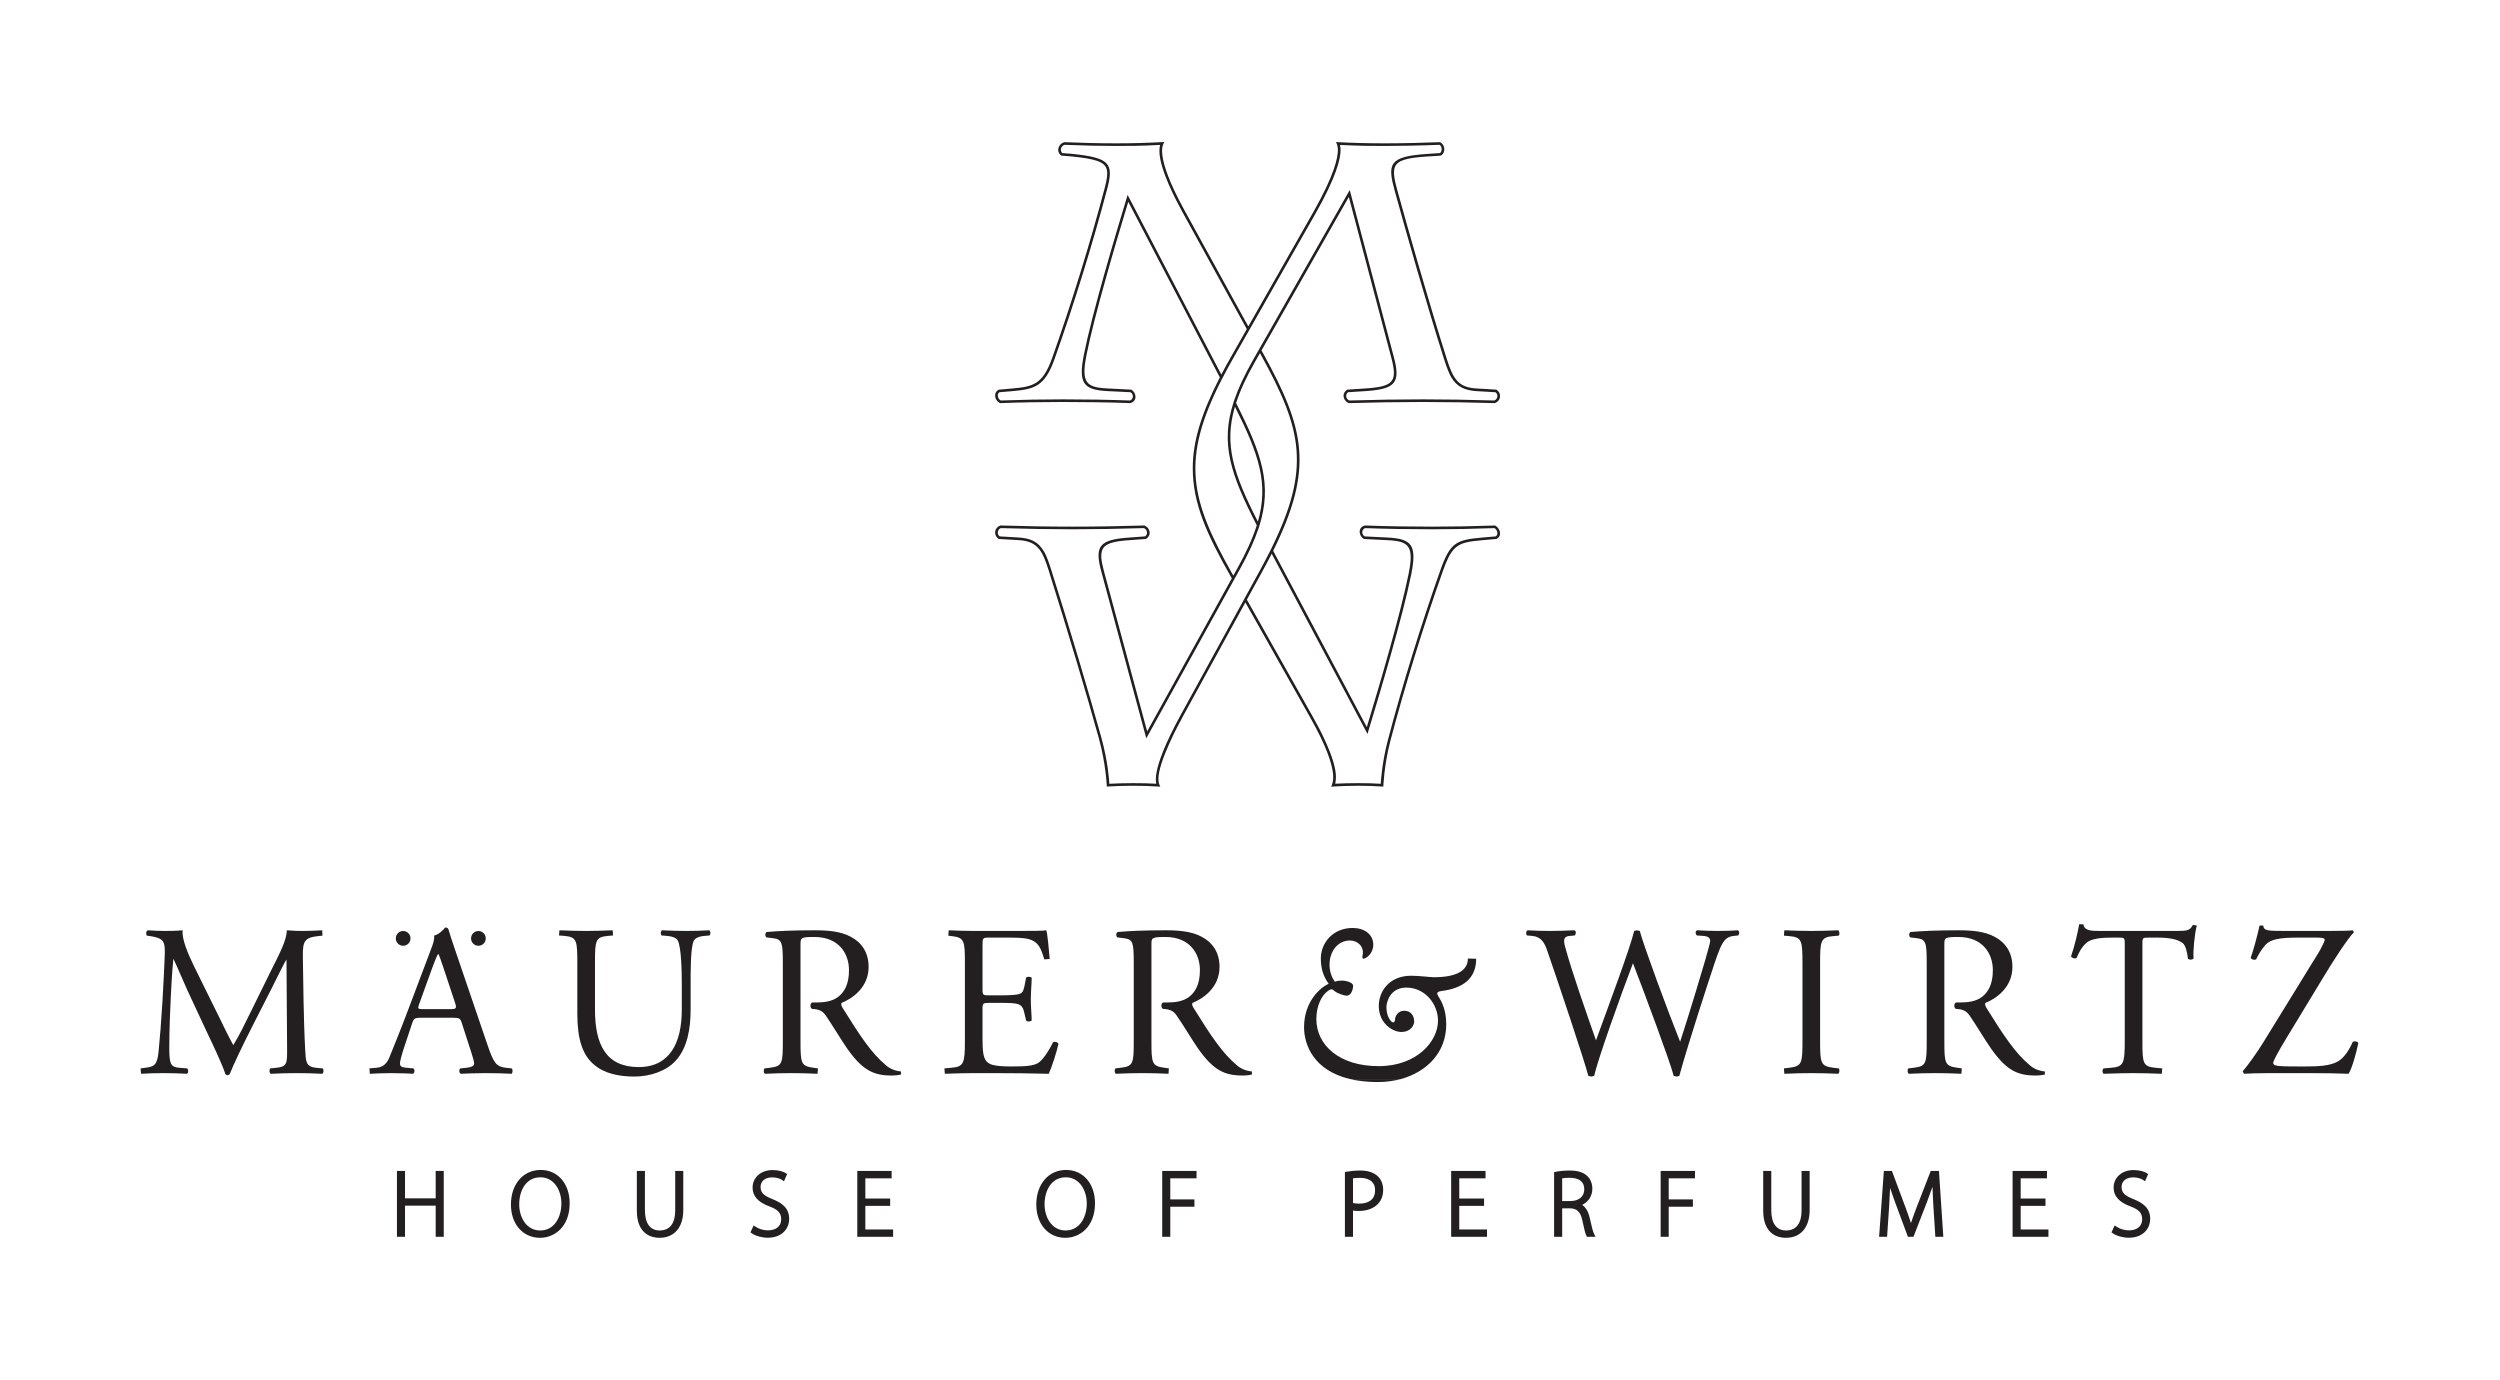 <svg xmlns="http://www.w3.org/2000/svg" width="250" height="138" viewBox="0 0 250 138" fill="none"><path d="M140.076 107.908C139.356 108.103 138.585 108.205 137.793 108.205C136.728 108.205 135.808 108.098 135.013 107.91L140.076 107.908ZM157.022 120.105C157.888 120.105 158.427 119.655 158.427 118.93C158.427 118.165 157.924 117.778 156.931 117.778C156.623 117.778 156.39 117.804 156.218 117.833V120.105H157.022ZM158.972 121.777C159.17 122.673 159.293 123.172 159.418 123.412L159.556 123.679H158.694L158.642 123.583C158.542 123.4 158.422 122.948 158.229 122.024C158.047 121.185 157.713 120.861 157.005 120.83H156.218V123.679H155.41V117.216L155.554 117.185C155.93 117.102 156.46 117.052 156.94 117.052C157.776 117.052 158.35 117.232 158.746 117.619C159.052 117.915 159.235 118.377 159.235 118.856C159.235 119.594 158.865 120.154 158.219 120.491C158.581 120.736 158.841 121.169 158.972 121.777ZM166.065 123.679V117.096H169.499V117.83H166.871V119.939H169.289V120.674H166.871V123.679H166.065ZM145.926 120.589V122.944H148.701V123.679H145.116V117.096H148.553V117.83H145.926V119.855H148.407V120.589H145.926ZM202.068 120.589V122.944H204.844V123.679H201.259V117.096H204.697V117.83H202.068V119.855H204.55V120.589H202.068ZM180.156 121.035V117.096H180.965V120.997C180.965 122.74 180.073 123.781 178.579 123.781C177.899 123.781 176.32 123.516 176.32 121.061V117.096H177.128V121.035C177.128 122.333 177.65 123.047 178.597 123.047C179.617 123.047 180.156 122.35 180.156 121.035ZM213.336 119.905C214.209 120.261 215.019 120.746 215.019 121.882C215.019 122.824 214.352 123.774 212.861 123.774C212.292 123.774 211.623 123.583 211.267 123.322L211.147 123.234L211.467 122.542L211.645 122.663C211.994 122.901 212.45 123.036 212.897 123.036C213.712 123.036 214.218 122.612 214.218 121.929C214.218 121.314 213.907 120.967 213.077 120.652C211.921 120.236 211.36 119.619 211.36 118.764C211.36 117.745 212.198 117.006 213.351 117.006C213.983 117.006 214.455 117.167 214.686 117.32L214.816 117.405L214.499 118.127L214.316 117.999C214.278 117.972 213.929 117.738 213.323 117.738C212.463 117.738 212.157 118.251 212.157 118.689C212.157 119.253 212.455 119.56 213.336 119.905ZM193.073 117.096H193.896L194.332 123.679H193.534L193.336 120.566L193.317 120.25L193.247 118.684L192.702 120.188L191.347 123.679H190.791L189.52 120.257C189.32 119.702 189.152 119.228 189.006 118.793L188.914 120.649L188.709 123.679H187.91L188.386 117.096H189.193L190.574 120.803C190.788 121.373 190.949 121.849 191.094 122.308C191.231 121.887 191.402 121.421 191.635 120.801L193.073 117.096ZM135.91 120.362C136.508 120.362 137.508 120.189 137.508 119.024C137.508 117.947 136.56 117.786 135.995 117.786C135.64 117.786 135.435 117.811 135.3 117.833V120.304C135.492 120.347 135.718 120.362 135.91 120.362ZM136.013 117.052C136.783 117.052 137.394 117.251 137.777 117.626C138.13 117.958 138.316 118.425 138.316 118.976C138.316 119.54 138.158 119.988 137.836 120.344C137.409 120.829 136.711 121.097 135.872 121.097C135.675 121.097 135.486 121.084 135.3 121.056V123.679H134.491V117.201L134.642 117.174C135.087 117.094 135.549 117.052 136.013 117.052ZM43.568 119.836V117.096H44.376V123.679H43.568V120.569H40.502V123.679H39.694V117.096H40.502V119.836H43.568ZM77.235 119.905C78.109 120.261 78.918 120.746 78.918 121.882C78.918 122.824 78.251 123.774 76.76 123.774C76.192 123.774 75.522 123.583 75.167 123.322L75.047 123.234L75.366 122.541L75.544 122.663C75.891 122.901 76.347 123.036 76.798 123.036C77.613 123.036 78.12 122.612 78.12 121.929C78.12 121.315 77.809 120.967 76.974 120.652C75.82 120.235 75.259 119.619 75.259 118.764C75.259 117.745 76.096 117.006 77.251 117.006C77.879 117.006 78.352 117.167 78.586 117.319L78.716 117.404L78.396 118.128L78.213 117.998C78.078 117.902 77.717 117.738 77.222 117.738C76.362 117.738 76.057 118.251 76.057 118.689C76.057 119.253 76.353 119.56 77.235 119.905ZM54.027 123.047C55.478 123.047 56.139 121.65 56.139 120.352C56.139 119.049 55.419 117.73 54.043 117.73C52.577 117.73 51.921 119.088 51.921 120.435C51.921 121.733 52.641 123.047 54.016 123.047H54.027ZM54.071 116.995C55.776 116.995 56.967 118.365 56.967 120.325C56.967 122.699 55.432 123.781 54.007 123.781C52.287 123.781 51.093 122.413 51.093 120.453C51.093 118.417 52.318 116.995 54.071 116.995ZM86.534 120.589V122.944H89.311V123.679H85.729V117.096H89.164V117.83H86.534V119.855H89.016V120.589H86.534ZM67.521 121.035V117.096H68.328V120.997C68.328 122.74 67.436 123.781 65.942 123.781C65.263 123.781 63.684 123.516 63.684 121.061V117.096H64.492V121.035C64.492 122.333 65.012 123.047 65.959 123.047C66.981 123.047 67.521 122.35 67.521 121.035ZM116.221 123.679V117.096H119.655V117.83H117.029V119.939H119.443V120.674H117.029V123.679H116.221ZM106.561 123.047C108.015 123.047 108.678 121.65 108.678 120.352C108.678 119.049 107.957 117.73 106.579 117.73C105.114 117.73 104.457 119.088 104.457 120.435C104.457 121.733 105.177 123.047 106.552 123.047H106.561ZM106.608 116.995C108.312 116.995 109.501 118.365 109.501 120.325C109.501 122.699 107.961 123.781 106.536 123.781C104.825 123.781 103.629 122.413 103.629 120.453C103.629 118.417 104.854 116.995 106.608 116.995Z" fill="#231F20"></path><path d="M135.013 107.908C131.389 107.053 130.406 104.507 130.406 102.729C130.406 100.182 131.998 98.759 132.869 98.379C132.316 97.639 132.083 96.81 132.083 95.853C132.083 94.283 133.292 92.797 135.266 92.797C136.434 92.797 137.327 93.433 137.327 94.475C137.327 95.388 136.583 95.874 136.326 95.874C136.24 95.874 136.22 95.726 136.264 95.494C136.434 94.6 135.711 94.05 134.99 94.05C133.842 94.05 132.952 95.048 132.952 96.489C132.952 97.084 133.141 97.7 133.484 98.168C133.676 98.1 133.908 98.061 134.226 98.061C134.609 98.061 135.309 98.251 135.309 98.571C135.309 99.079 135.033 99.567 134.692 99.567C134.354 99.567 133.676 99.293 133.504 99.142C133.23 98.908 133.141 98.87 132.869 99.037C132.145 99.505 131.636 100.608 131.636 101.902C131.636 104.512 133.933 106.615 137.855 106.615C141.739 106.615 143.8 104.09 143.8 102.074C143.8 100.399 142.501 98.759 140.635 98.759C138.96 98.759 138.642 100.288 138.642 100.712C138.642 101.693 139.128 102.242 139.318 102.242C139.425 102.242 139.508 102.114 139.508 101.925C139.508 101.669 139.765 101.075 140.424 101.075C141.037 101.075 141.417 101.52 141.417 102.154C141.417 102.519 141.081 103.197 140.13 103.197C139.298 103.197 137.878 102.37 137.878 100.588C137.878 99.166 138.894 97.574 141.12 97.574C141.929 97.574 143.011 97.722 143.397 97.722C145.688 97.722 146.787 97.043 146.787 95.853L147.617 95.874C147.617 97.85 146.302 98.826 144.158 99.101C143.673 99.166 143.628 99.313 143.863 99.676C144.136 100.101 144.624 100.948 144.624 102.434C144.624 105.258 142.675 107.198 140.076 107.907L135.013 107.908ZM163.297 96.324C162.031 99.629 159.762 106.009 159.414 107.591L159.144 107.656L158.833 107.591C158.507 106.249 155.787 98.135 154.748 95.138C154.45 94.256 154.121 93.674 153.215 93.59L152.697 93.547C152.569 93.418 152.592 93.114 152.765 93.028C153.345 93.07 154.315 93.094 154.985 93.094C155.587 93.094 156.685 93.07 157.439 93.028C157.633 93.094 157.613 93.394 157.482 93.547L156.984 93.59C156.385 93.64 156.314 93.938 156.511 94.675C157.175 97.145 158.638 101.297 159.599 104.033C161.019 100.131 162.96 94.954 163.42 93.094L163.671 93.028L163.978 93.094C164.33 94.472 166.806 101.18 168.012 104.176C168.912 101.457 170.412 96.398 170.513 96.046C170.712 95.268 171.017 94.344 171.017 94.084C171.017 93.78 170.761 93.611 170.309 93.59L169.684 93.547C169.509 93.35 169.532 93.114 169.705 93.028C170.522 93.07 171.105 93.094 171.771 93.094C172.593 93.094 173.215 93.07 173.777 93.028C173.949 93.094 173.97 93.372 173.817 93.547L173.407 93.59C172.336 93.698 172.097 94.344 171.122 97.337C171.122 97.337 168.881 104.114 167.931 107.591L167.681 107.656L167.369 107.591C167.044 106.25 164.366 99.086 163.297 96.324ZM21.84 101.56C22.335 102.572 22.808 103.565 23.328 104.512C23.952 103.501 24.49 102.378 25.027 101.281L27.053 97.165C28.043 95.204 28.648 94.02 28.689 93.028C29.425 93.094 29.875 93.094 30.305 93.094C30.845 93.094 31.557 93.07 32.225 93.028L32.245 93.565L31.792 93.611C30.436 93.761 30.265 94.149 30.285 95.657C30.328 97.939 30.349 101.925 30.522 105.03C30.586 106.107 30.565 106.667 31.578 106.775L32.269 106.839C32.394 106.969 32.375 107.291 32.225 107.379C31.341 107.332 30.457 107.312 29.68 107.312C28.929 107.312 27.958 107.332 27.074 107.379C26.924 107.269 26.903 106.969 27.032 106.839L27.656 106.775C28.711 106.667 28.711 106.323 28.711 104.943L28.648 95.959C28.455 96.197 27.636 97.921 27.205 98.759L25.285 102.53C24.317 104.425 23.347 106.452 22.959 107.44L22.744 107.528L22.55 107.44C22.183 106.3 21.15 104.187 20.653 103.133L18.716 98.976C18.263 97.984 17.811 96.865 17.338 95.874C17.206 97.207 17.141 98.458 17.078 99.707C17.016 101.022 16.929 102.938 16.929 104.77C16.929 106.364 17.056 106.707 17.899 106.775L18.716 106.839C18.867 106.969 18.846 107.312 18.694 107.379C17.962 107.332 17.12 107.312 16.304 107.312C15.613 107.312 14.839 107.332 14.104 107.379L14.061 106.839L14.537 106.775C15.441 106.667 15.744 106.517 15.871 105.006C16.001 103.585 16.11 102.402 16.237 100.27C16.346 98.479 16.433 96.648 16.477 95.464C16.518 94.105 16.346 93.826 15.032 93.611L14.687 93.565C14.579 93.437 14.599 93.114 14.773 93.028C15.418 93.07 15.937 93.094 16.477 93.094C16.971 93.094 17.551 93.094 18.263 93.028C18.177 93.868 18.716 95.204 19.383 96.584L21.84 101.56ZM41.918 100.399C41.745 100.892 41.767 100.914 42.372 100.914H45.02C45.645 100.914 45.688 100.828 45.496 100.247L44.329 96.733C44.158 96.217 43.964 95.635 43.835 95.377C43.725 95.486 43.514 96 43.276 96.648L41.918 100.399ZM46.183 102.314C46.033 101.839 45.948 101.776 45.3 101.776H42.047C41.51 101.776 41.378 101.839 41.228 102.292L40.475 104.554C40.152 105.525 39.999 106.107 39.999 106.341C39.999 106.603 40.11 106.73 40.625 106.775L41.336 106.839C41.488 106.945 41.488 107.291 41.294 107.379C40.735 107.332 40.067 107.332 39.055 107.312C38.342 107.312 37.566 107.354 36.984 107.379L36.941 106.839L37.652 106.775C38.169 106.73 38.643 106.495 38.947 105.716C39.332 104.726 39.935 103.327 40.841 100.914L43.036 95.097C43.34 94.32 43.47 93.913 43.403 93.565C43.923 93.418 44.288 93.028 44.526 92.748C44.653 92.748 44.806 92.794 44.848 92.944C45.128 93.892 45.473 94.881 45.797 95.828L48.748 104.49C49.372 106.341 49.652 106.667 50.577 106.775L51.162 106.839C51.313 106.945 51.266 107.291 51.162 107.379C50.278 107.332 49.522 107.312 48.553 107.312C47.517 107.312 46.702 107.354 46.076 107.379C45.903 107.291 45.88 106.945 46.033 106.839L46.658 106.775C47.111 106.73 47.412 106.603 47.412 106.384C47.412 106.151 47.306 105.76 47.13 105.244L46.183 102.314ZM68.179 98.501C68.179 97.165 68.137 94.686 67.77 94.04C67.62 93.78 67.231 93.63 66.695 93.59L66.156 93.547C66.026 93.394 66.069 93.114 66.197 93.028C67.018 93.07 67.813 93.094 68.654 93.094C69.558 93.094 70.141 93.07 70.916 93.028C71.088 93.138 71.067 93.418 70.957 93.547L70.443 93.59C69.905 93.63 69.474 93.826 69.366 94.105C69.042 94.819 69.063 97.294 69.063 98.501V100.933C69.063 102.808 68.761 104.792 67.554 106.085C66.629 107.096 65.035 107.656 63.439 107.656C61.953 107.656 60.468 107.379 59.411 106.472C58.27 105.525 57.732 103.951 57.732 101.389V96.303C57.732 94.064 57.688 93.698 56.44 93.59L55.9 93.547L55.942 93.028C57.02 93.07 57.754 93.094 58.615 93.094C59.498 93.094 60.208 93.07 61.265 93.028L61.308 93.547L60.79 93.59C59.541 93.698 59.498 94.064 59.498 96.303V100.954C59.498 104.425 60.577 106.707 63.87 106.707C66.995 106.707 68.179 104.252 68.179 100.98V98.501ZM80.051 104.082C80.051 106.341 80.094 106.603 81.345 106.775L81.798 106.839L81.752 107.379C80.783 107.332 80.051 107.312 79.192 107.312C78.283 107.312 77.509 107.332 76.495 107.379C76.365 107.312 76.323 106.989 76.455 106.839L76.992 106.775C78.243 106.622 78.283 106.341 78.283 104.082V96.348C78.283 94.299 78.221 93.933 77.337 93.826L76.647 93.74C76.495 93.63 76.495 93.286 76.668 93.2C77.874 93.094 79.36 93.028 81.474 93.028C82.808 93.028 84.079 93.138 85.071 93.674C86.105 94.213 86.861 95.183 86.861 96.692C86.861 98.738 85.243 99.857 84.166 100.287C84.061 100.419 84.166 100.632 84.274 100.806C85.999 103.585 87.138 105.308 88.603 106.536C88.97 106.859 89.508 107.096 90.088 107.142L90.114 107.44C89.916 107.505 89.57 107.552 89.164 107.552C87.334 107.552 86.232 107.01 84.704 104.835C84.145 104.035 83.261 102.549 82.595 101.58C82.295 101.146 81.979 100.926 81.258 100.896C80.97 100.889 80.983 100.244 81.258 100.244L81.599 100.247C82.378 100.247 83.196 100.161 83.821 99.685C84.402 99.231 84.899 98.479 84.899 97.017C84.899 95.313 83.842 93.698 81.45 93.698C80.115 93.698 80.051 93.78 80.051 94.385V104.082ZM96.49 96.324C96.49 94.084 96.446 93.761 95.174 93.611L94.828 93.565L94.871 93.028C95.799 93.07 96.531 93.094 97.415 93.094H101.718C103.1 93.094 104.368 93.094 104.628 93.028C104.755 93.394 104.885 94.947 104.972 95.897L104.433 95.939C104.111 94.925 103.918 94.172 102.798 93.892C102.342 93.78 101.654 93.761 100.706 93.761H98.902C98.252 93.761 98.252 93.802 98.252 94.623V98.933C98.252 99.534 98.319 99.534 98.964 99.534H100.087C100.993 99.534 101.659 99.49 101.92 99.404C102.179 99.317 102.326 99.189 102.438 98.649L102.609 97.767C102.716 97.641 103.079 97.641 103.169 97.788C103.169 98.307 103.083 99.147 103.083 99.965C103.083 100.741 103.169 101.56 103.169 102.035C103.079 102.185 102.716 102.185 102.609 102.054L102.415 101.216C102.326 100.828 102.179 100.503 101.749 100.399C101.446 100.312 100.928 100.287 100.087 100.287H98.964C98.319 100.287 98.252 100.312 98.252 100.87V103.907C98.252 105.052 98.319 105.784 98.665 106.151C98.924 106.409 99.246 106.646 101.143 106.646C102.805 106.646 103.3 106.559 103.771 106.323C104.163 106.107 104.743 105.354 105.304 104.231C105.452 104.126 105.754 104.187 105.844 104.383C105.692 105.137 105.154 106.795 104.874 107.379C102.933 107.332 101.27 107.312 99.354 107.312H97.415C96.49 107.312 95.755 107.332 94.485 107.379L94.441 106.839L95.152 106.775C96.381 106.667 96.49 106.341 96.49 104.082V96.324ZM180.247 96.368C180.247 94.084 180.201 93.717 178.93 93.611L178.392 93.565L178.434 93.028C179.511 93.07 180.247 93.094 181.149 93.094C182.01 93.094 182.744 93.07 183.822 93.028C183.95 93.094 183.996 93.479 183.862 93.565L183.327 93.611C182.055 93.717 182.01 94.084 182.01 96.368V104.035C182.01 106.323 182.055 106.622 183.327 106.775L183.862 106.839C183.996 106.925 183.95 107.312 183.822 107.379C182.744 107.332 182.01 107.312 181.149 107.312C180.247 107.312 179.511 107.332 178.434 107.379L178.392 106.839L178.93 106.775C180.201 106.622 180.247 106.323 180.247 104.035V96.368ZM214.241 104.082C214.241 106.341 214.286 106.646 215.534 106.775L216.225 106.839L216.18 107.379C214.955 107.332 214.221 107.312 213.359 107.312C212.496 107.312 211.743 107.332 210.365 107.379C210.235 107.312 210.191 106.945 210.365 106.839L211.14 106.775C212.37 106.667 212.475 106.341 212.475 104.082V94.447C212.475 93.78 212.475 93.761 211.83 93.761H211.279C210.356 93.761 209.168 93.802 208.629 94.299C208.114 94.773 207.901 95.248 207.66 95.786C207.49 95.915 207.187 95.806 207.102 95.635C207.446 94.667 207.769 93.286 207.919 92.425H208.329C208.46 93.114 209.168 93.094 210.158 93.094H217.615C218.779 93.094 218.968 93.05 219.293 92.49L219.683 92.554C219.445 93.437 219.293 95.183 219.359 95.828C219.272 96 218.905 96 218.795 95.874C218.734 95.333 218.582 94.534 218.259 94.299C217.763 93.933 216.947 93.761 215.76 93.761H214.868C214.221 93.761 214.241 93.78 214.241 94.493V104.082ZM230.435 97.574C231.395 95.979 231.969 95.161 232.258 94.516C232.386 94.256 232.482 94.084 232.464 93.933C232.457 93.826 232.238 93.761 231.675 93.761H229.765C228.045 93.761 227.074 93.913 226.561 94.473C226.107 94.969 225.784 95.572 225.611 95.939C225.417 96.026 225.16 95.959 225.071 95.786C225.331 95.031 225.696 93.74 225.956 92.554H226.319C226.384 93.07 226.712 93.094 228.455 93.094H232.78C234.335 93.094 235.019 93.07 235.253 93.028L235.399 93.224C234.861 93.717 233.228 96.217 232.27 97.832L229.161 102.959C228.953 103.303 227.293 105.975 227.32 106.3C227.338 106.517 227.558 106.559 227.951 106.603C228.515 106.646 229.353 106.646 230.431 106.646C231.809 106.646 232.961 106.603 233.778 106.151C234.403 105.804 234.918 105.006 235.286 104.169C235.479 104.101 235.763 104.126 235.827 104.317C235.631 105.308 235.201 106.839 234.857 107.379C233.668 107.332 232.442 107.312 230.939 107.312H226.804C225.662 107.312 224.89 107.354 224.397 107.379L224.266 107.119C224.686 106.685 225.776 105.157 226.36 104.187L230.435 97.574ZM115.145 104.082C115.145 106.341 115.188 106.603 116.438 106.775L116.889 106.839L116.85 107.379C115.88 107.332 115.145 107.312 114.283 107.312C113.375 107.312 112.602 107.332 111.588 107.379C111.459 107.312 111.418 106.989 111.544 106.839L112.086 106.775C113.334 106.622 113.375 106.341 113.375 104.082V96.348C113.375 94.299 113.313 93.933 112.429 93.826L111.74 93.74C111.588 93.63 111.588 93.286 111.762 93.2C112.969 93.094 114.457 93.028 116.567 93.028C117.902 93.028 119.175 93.138 120.162 93.674C121.197 94.213 121.953 95.183 121.953 96.692C121.953 98.738 120.335 99.857 119.259 100.287C119.149 100.419 119.259 100.632 119.366 100.806C121.09 103.585 122.233 105.308 123.699 106.536C124.064 106.859 124.602 107.096 125.184 107.142L125.203 107.44C125.011 107.505 124.668 107.552 124.257 107.552C122.425 107.552 121.327 107.01 119.795 104.835C119.236 104.035 118.355 102.549 117.685 101.58C117.388 101.146 117.072 100.926 116.35 100.896C116.067 100.889 116.072 100.244 116.353 100.244L116.698 100.247C117.47 100.247 118.29 100.161 118.914 99.685C119.497 99.231 119.992 98.479 119.992 97.017C119.992 95.313 118.937 93.698 116.545 93.698C115.21 93.698 115.145 93.78 115.145 94.385V104.082ZM194.436 104.082C194.436 106.341 194.481 106.603 195.729 106.775L196.182 106.839L196.14 107.379C195.171 107.332 194.436 107.312 193.574 107.312C192.671 107.312 191.896 107.332 190.881 107.379C190.751 107.312 190.709 106.989 190.836 106.839L191.378 106.775C192.629 106.622 192.671 106.341 192.671 104.082V96.348C192.671 94.299 192.605 93.933 191.722 93.826L191.031 93.74C190.881 93.63 190.881 93.286 191.056 93.2C192.261 93.094 193.749 93.028 195.859 93.028C197.193 93.028 198.467 93.138 199.456 93.674C200.49 94.213 201.243 95.183 201.243 96.692C201.243 98.738 199.628 99.857 198.553 100.287C198.444 100.419 198.553 100.632 198.656 100.806C200.381 103.585 201.526 105.308 202.991 106.536C203.354 106.859 203.893 107.096 204.478 107.142L204.496 107.44C204.305 107.505 203.96 107.552 203.55 107.552C201.721 107.552 200.621 107.01 199.089 104.835C198.526 104.035 197.647 102.549 196.978 101.58C196.679 101.146 196.364 100.926 195.642 100.896C195.358 100.889 195.366 100.244 195.646 100.244L195.988 100.247C196.764 100.247 197.581 100.161 198.207 99.685C198.788 99.231 199.285 98.479 199.285 97.017C199.285 95.313 198.229 93.698 195.838 93.698C194.501 93.698 194.436 93.78 194.436 94.385V104.082ZM41.051 93.841C41.051 94.246 40.723 94.576 40.314 94.576C39.907 94.576 39.58 94.246 39.58 93.841C39.58 93.433 39.907 93.1 40.314 93.1C40.723 93.1 41.051 93.433 41.051 93.841ZM48.577 93.841C48.577 94.246 48.247 94.576 47.84 94.576C47.431 94.576 47.105 94.246 47.105 93.841C47.105 93.433 47.431 93.1 47.84 93.1C48.247 93.1 48.577 93.433 48.577 93.841ZM112.763 19.49L122.13 37.457C122.444 36.856 122.831 36.16 123.11 35.67L124.679 32.908L118.202 21.13C117.655 20.136 115.94 16.919 115.94 15.1C115.94 14.843 115.971 14.647 116.009 14.49C114.074 14.599 112.939 14.596 111.565 14.596C110.05 14.596 108.276 14.558 106.454 14.482C106.037 14.62 105.994 15.106 106.23 15.307L107.183 15.382C110.906 15.771 111.394 16.291 110.745 18.792C109.299 24.292 107.377 30.502 105.459 35.896C104.489 38.629 103.46 38.919 101.273 39.111L99.949 39.223C99.833 39.291 99.776 39.414 99.776 39.539C99.776 39.736 99.888 39.946 100.066 40.05C102.13 39.974 104.31 39.934 106.252 39.934C108.563 39.934 110.932 39.974 112.996 40.05C113.34 39.948 113.408 39.434 113.048 39.223L110.751 39.111C108.325 38.988 107.813 38.323 108.394 35.436C109.246 31.199 111.515 23.585 112.763 19.49ZM149.568 53.639C149.886 53.455 149.712 52.962 149.449 52.812C147.382 52.889 145.203 52.928 143.264 52.928C140.958 52.928 138.582 52.889 136.519 52.812C136.173 52.916 136.109 53.43 136.468 53.639L138.765 53.753C141.214 53.876 141.703 54.539 141.126 57.428C140.269 61.668 137.996 69.292 136.748 73.397L127.171 55.37C126.878 55.946 126.478 56.698 126.206 57.194L124.687 59.968L131.315 71.733C131.876 72.726 133.594 75.866 133.594 77.702C133.594 77.983 133.547 78.274 133.523 78.371C134.137 78.336 134.989 78.312 135.846 78.314C136.622 78.314 137.403 78.331 138.073 78.378C138.096 78.005 138.211 76.238 138.771 74.072C140.216 68.571 142.138 62.361 144.056 56.967C145.028 54.237 145.642 53.978 148.245 53.753L149.568 53.639ZM133.32 77.722C133.32 77.536 133.304 77.351 133.282 77.21C133.15 76.26 132.634 74.612 131.085 71.864L124.537 60.242L118.314 71.595C117.807 72.523 115.841 76.183 115.841 77.902C115.841 78.266 115.93 78.482 116.038 78.667C115.051 78.603 114.271 78.573 113.299 78.575C112.423 78.576 111.552 78.602 110.679 78.656C110.679 78.656 110.613 76.471 109.875 73.794C108.745 69.705 106.684 62.797 104.855 57.008C104.565 56.09 104.305 55.395 103.912 54.906C103.477 54.364 102.878 54.075 101.88 54.015L99.885 53.898C99.653 53.749 99.513 53.547 99.513 53.263C99.513 52.921 99.724 52.662 100.037 52.548C102.43 52.62 104.852 52.664 107.247 52.664C109.628 52.664 112.07 52.621 114.45 52.548C115.016 52.8 115.193 53.515 114.596 53.895L112.982 54.015C111.309 54.125 110.508 54.355 110.238 54.975C110.041 55.426 110.116 56.083 110.377 57.05L114.715 73.139L123.181 57.835C120.661 53.425 119.275 50.332 119.275 46.808C119.275 44.16 120.121 41.365 121.984 37.741L112.827 20.18C111.553 24.373 109.454 31.498 108.651 35.486C108.409 36.694 108.375 37.47 108.58 37.966C108.846 38.609 109.523 38.785 110.765 38.845L113.121 38.964C113.647 39.249 113.77 40.113 113.029 40.313C110.843 40.23 108.44 40.199 106.252 40.199C104.188 40.199 102.066 40.236 100.004 40.314C99.707 40.16 99.513 39.882 99.513 39.539C99.513 39.279 99.644 39.087 99.871 38.968L101.249 38.846C103.329 38.668 104.284 38.416 105.211 35.811C107.125 30.42 109.047 24.219 110.491 18.723C110.692 17.948 110.782 17.386 110.68 16.968C110.487 16.172 109.566 15.893 107.158 15.644L106.131 15.562C105.566 15.133 105.835 14.401 106.419 14.217C108.121 14.286 109.862 14.333 111.565 14.333C113.252 14.333 114.713 14.295 116.439 14.199C116.333 14.364 116.207 14.643 116.207 15.058C116.207 15.267 116.229 15.483 116.252 15.642C116.395 16.589 116.91 18.238 118.432 21.001L124.83 32.641L131.302 21.263C133.437 17.512 133.79 15.764 133.79 15.006C133.79 14.659 133.696 14.389 133.596 14.207C135.278 14.294 136.773 14.333 138.457 14.333C140.247 14.333 142.205 14.288 143.993 14.217C144.509 14.434 144.613 15.287 144.07 15.565L142.751 15.649C140.611 15.782 139.726 16.042 139.478 16.737C139.297 17.243 139.444 17.981 139.744 19.066C140.873 23.156 142.831 30.066 144.665 35.853C144.984 36.859 145.271 37.6 145.729 38.093C146.152 38.549 146.72 38.792 147.632 38.845L149.632 38.964C149.861 39.113 150.003 39.314 150.003 39.596C150.003 39.941 149.795 40.199 149.479 40.313C147.103 40.242 144.647 40.199 142.269 40.199C139.869 40.199 137.269 40.242 134.869 40.313C134.302 40.058 134.13 39.345 134.726 38.964L136.535 38.845C138.026 38.748 138.82 38.562 139.17 38.085C139.498 37.638 139.436 36.934 139.139 35.809L137.011 27.753L134.883 19.696L126.149 35.043L126.345 35.394C130.45 42.862 131.425 46.805 127.316 55.08L136.68 72.708C137.953 68.521 140.059 61.374 140.862 57.377C141.135 56.026 141.146 55.22 140.848 54.736C140.535 54.227 139.877 54.073 138.753 54.017L136.398 53.899C135.875 53.616 135.74 52.749 136.487 52.549C138.716 52.63 141.034 52.665 143.264 52.665C145.333 52.665 147.442 52.624 149.509 52.549C149.973 52.789 150.288 53.555 149.643 53.898L148.269 54.017C146.808 54.144 146.018 54.268 145.419 54.896C145.008 55.326 144.683 55.992 144.306 57.053C142.393 62.443 140.468 68.643 139.025 74.138C138.402 76.548 138.332 78.66 138.332 78.66C137.503 78.602 136.677 78.575 135.846 78.575C134.861 78.575 134.032 78.609 133.114 78.665C133.236 78.429 133.32 78.102 133.32 77.722ZM125.787 52.167C126.877 48.36 125.899 45.447 123.492 40.667C122.375 44.469 123.359 47.41 125.787 52.167ZM123.206 57.341L123.331 57.563L123.798 56.721C124.559 55.348 125.25 53.894 125.678 52.532C123.054 47.427 122.003 44.338 123.375 40.163L123.438 39.975C123.851 38.771 124.463 37.474 125.294 36.012L134.974 19.002L139.394 35.742C140.059 38.265 139.566 38.91 136.552 39.111L134.809 39.223C134.52 39.423 134.557 39.875 134.926 40.05C137.41 39.974 140.147 39.934 142.269 39.934C144.459 39.934 146.945 39.974 149.437 40.05C149.634 39.972 149.741 39.784 149.741 39.596C149.741 39.452 149.675 39.313 149.545 39.223L147.693 39.117C146.527 39.048 145.703 38.719 145.106 37.694C144.893 37.323 144.657 36.706 144.411 35.934C142.576 30.143 140.616 23.231 139.484 19.134C138.728 16.389 138.866 15.656 142.684 15.395L143.998 15.307C144.231 15.169 144.234 14.62 143.943 14.482C142.058 14.558 139.972 14.596 138.457 14.596C137.258 14.596 136.019 14.596 133.996 14.494C134.022 14.581 134.058 14.787 134.058 15.002C134.058 15.834 133.668 17.642 131.531 21.394L123.338 35.797C122.954 36.472 122.603 37.118 122.281 37.741L122.199 37.893C118.031 46.019 119.061 49.982 123.206 57.341ZM118.084 71.469L125.977 57.069C126.354 56.379 126.704 55.716 127.019 55.083L127.097 54.927C131.14 46.768 130.177 42.917 126.114 35.521L125.998 35.31L125.525 36.14C124.615 37.741 124.03 39.019 123.607 40.305C126.204 45.437 127.248 48.489 125.911 52.673L125.848 52.859C125.442 54.069 124.843 55.375 124.027 56.85L114.629 73.836L110.121 57.12C109.437 54.586 109.948 53.952 112.962 53.753L114.51 53.638C114.8 53.438 114.763 52.989 114.397 52.811C111.907 52.887 109.37 52.928 107.247 52.928C105.061 52.928 102.571 52.887 100.08 52.811C99.882 52.889 99.776 53.081 99.776 53.263C99.776 53.407 99.84 53.551 99.971 53.638L101.823 53.747C102.986 53.816 103.814 54.102 104.45 55.236C104.657 55.604 104.881 56.218 105.105 56.928C106.939 62.719 108.995 69.63 110.125 73.725C110.792 76.134 110.915 77.998 110.934 78.378C111.584 78.339 112.444 78.315 113.298 78.314C114.15 78.312 114.956 78.334 115.628 78.373C115.603 78.26 115.582 78.119 115.582 77.931C115.582 77.666 115.625 77.384 115.665 77.182C115.858 76.176 116.462 74.432 118.084 71.469Z" fill="#231F20"></path></svg>